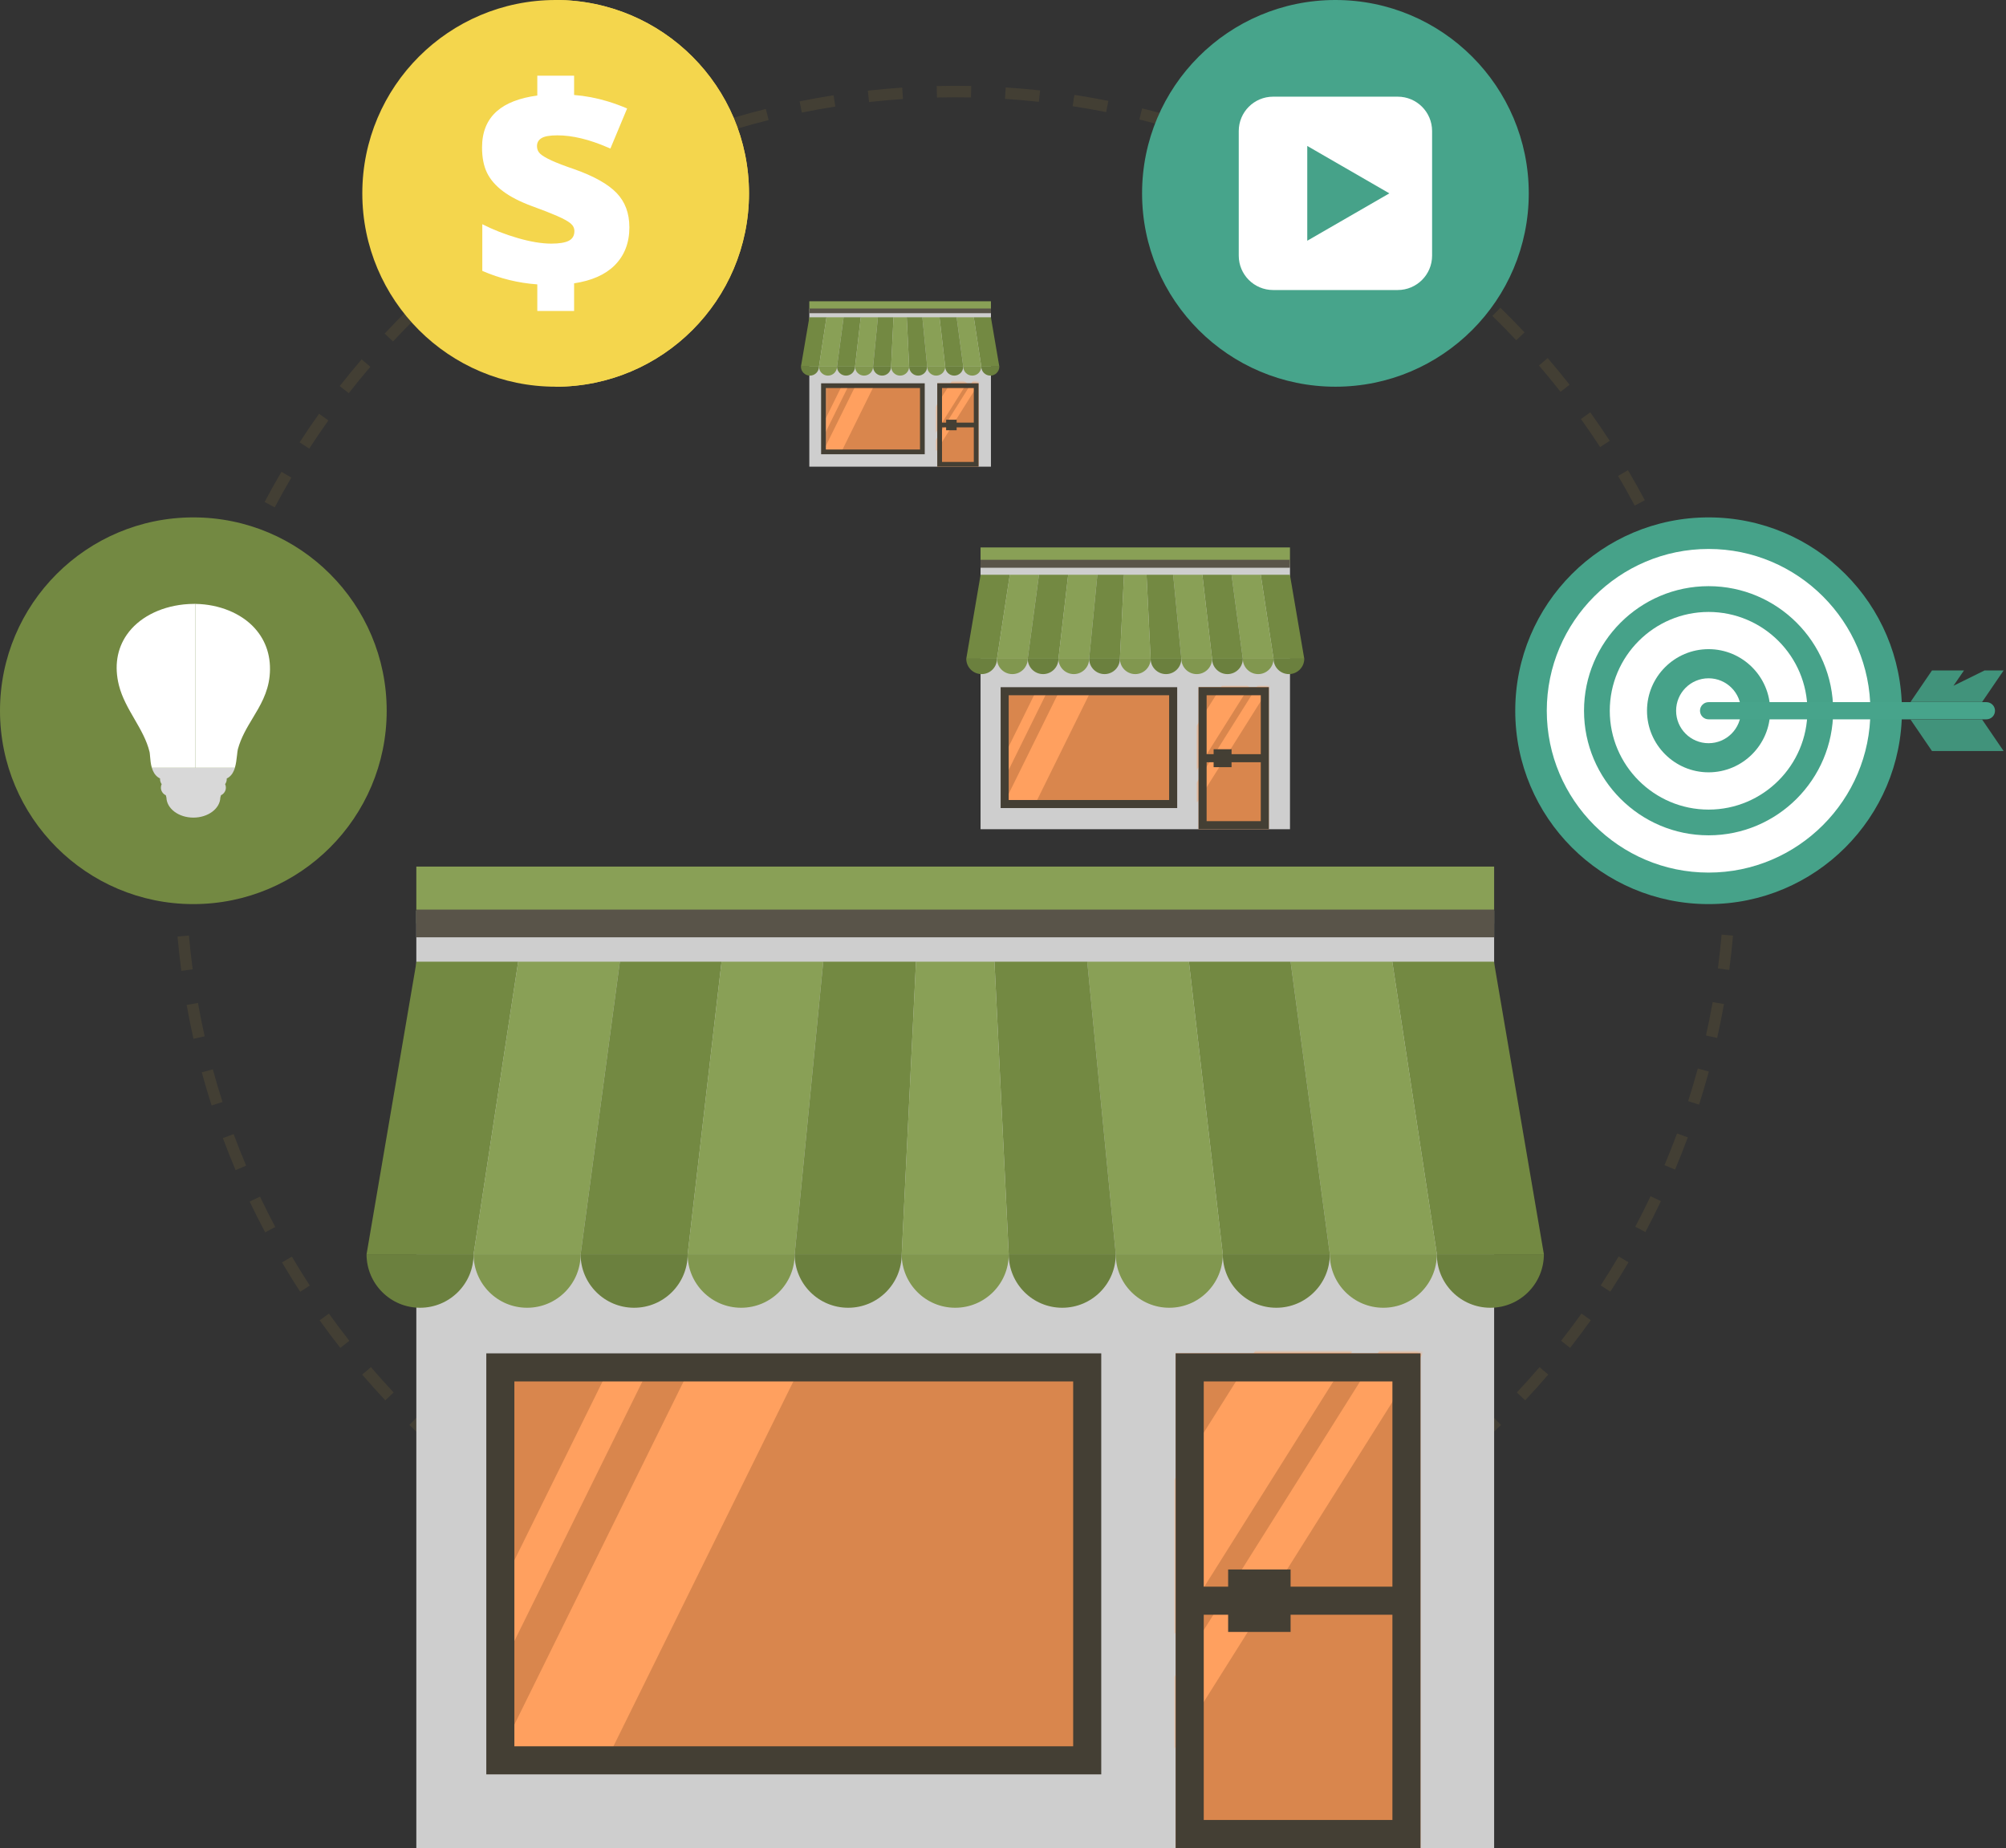 <?xml version="1.0" encoding="UTF-8"?> <svg xmlns="http://www.w3.org/2000/svg" width="546" height="503" viewBox="0 0 546 503" fill="none"><rect x="0" y="0" width="546" height="503" fill="#333333" stroke="none"/><path d="M255.397 448.338C252.271 448.267 249.113 448.135 246.011 447.932L246.213 444.821C249.269 445.024 252.38 445.157 255.467 445.219L255.405 448.338H255.397ZM264.8 448.338L264.73 445.219C267.809 445.149 270.928 445.016 273.984 444.814L274.187 447.924C271.084 448.127 267.926 448.267 264.792 448.338H264.8ZM236.647 447.121C233.544 446.778 230.41 446.373 227.33 445.897L227.806 442.818C230.839 443.286 233.934 443.691 236.99 444.026L236.655 447.129L236.647 447.121ZM283.558 447.098L283.215 443.995C286.271 443.66 289.358 443.247 292.399 442.779L292.874 445.858C289.795 446.334 286.661 446.755 283.558 447.098ZM218.076 444.252C215.012 443.636 211.933 442.95 208.9 442.202L209.648 439.177C212.634 439.91 215.675 440.588 218.684 441.196L218.076 444.252ZM302.129 444.213L301.513 441.157C304.53 440.549 307.57 439.871 310.549 439.13L311.297 442.155C308.272 442.904 305.185 443.597 302.129 444.213ZM199.825 439.746C196.839 438.865 193.822 437.906 190.867 436.885L191.88 433.938C194.789 434.936 197.759 435.887 200.706 436.752L199.825 439.746ZM320.372 439.684L319.491 436.69C322.446 435.817 325.416 434.866 328.309 433.868L329.322 436.815C326.383 437.828 323.366 438.795 320.372 439.684ZM182.026 433.626C179.118 432.48 176.194 431.248 173.341 429.977L174.612 427.132C177.426 428.387 180.303 429.603 183.164 430.733L182.018 433.634L182.026 433.626ZM338.14 433.556L336.994 430.656C339.84 429.533 342.701 428.324 345.507 427.069L346.778 429.915C343.933 431.186 341.025 432.417 338.14 433.556ZM164.827 425.939C162.028 424.535 159.229 423.054 156.508 421.534L158.029 418.813C160.711 420.31 163.471 421.775 166.223 423.155L164.827 425.947V425.939ZM355.253 425.892L353.857 423.109C356.594 421.736 359.346 420.279 362.028 418.774L363.548 421.495C360.827 423.015 358.036 424.496 355.261 425.892H355.253ZM148.392 416.762C145.742 415.125 143.083 413.394 140.503 411.64L142.257 409.06C144.806 410.79 147.418 412.49 150.037 414.112L148.4 416.762H148.392ZM371.633 416.739L369.996 414.088C372.6 412.474 375.212 410.783 377.753 409.052L379.507 411.632C376.927 413.387 374.276 415.11 371.633 416.747V416.739ZM132.847 406.175C130.344 404.304 127.857 402.355 125.44 400.375L127.413 397.965C129.79 399.915 132.246 401.832 134.71 403.68L132.839 406.175H132.847ZM387.156 406.167L385.292 403.672C387.748 401.84 390.196 399.915 392.582 397.965L394.562 400.382C392.145 402.363 389.658 404.312 387.163 406.175L387.156 406.167ZM401.688 394.262L399.606 391.939C401.891 389.896 404.167 387.76 406.366 385.608L408.549 387.838C406.311 390.021 404.003 392.181 401.688 394.262ZM118.299 394.262C115.975 392.188 113.668 390.021 111.43 387.838L113.613 385.608C115.819 387.76 118.096 389.888 120.38 391.939L118.299 394.262ZM415.129 381.125L412.852 378.997C414.957 376.752 417.031 374.428 419.035 372.097L421.405 374.124C419.37 376.494 417.265 378.849 415.129 381.125ZM104.858 381.125C102.721 378.849 100.616 376.494 98.589 374.124L100.96 372.097C102.955 374.428 105.037 376.744 107.142 378.997L104.865 381.125H104.858ZM92.625 366.858C90.707 364.41 88.813 361.876 86.996 359.342L89.53 357.526C91.315 360.028 93.187 362.523 95.081 364.932L92.625 366.858ZM427.361 366.858L424.905 364.932C426.8 362.515 428.671 360.013 430.456 357.51L432.99 359.327C431.174 361.868 429.279 364.402 427.353 366.858H427.361ZM81.703 351.585C80.003 348.973 78.342 346.291 76.76 343.602L79.449 342.019C81.009 344.67 82.646 347.313 84.322 349.885L81.71 351.585H81.703ZM438.3 351.554L435.688 349.854C437.356 347.281 439.001 344.631 440.568 341.972L443.258 343.555C441.668 346.252 439.999 348.95 438.307 351.554H438.3ZM72.175 335.415C70.718 332.663 69.299 329.841 67.958 327.034L70.772 325.693C72.09 328.461 73.485 331.244 74.927 333.95L72.175 335.415ZM447.85 335.337L445.098 333.872C446.54 331.151 447.944 328.36 449.261 325.584L452.076 326.917C450.735 329.74 449.316 332.57 447.85 335.33V335.337ZM64.122 318.474C62.913 315.613 61.752 312.681 60.668 309.758L63.592 308.674C64.66 311.551 65.806 314.443 66.999 317.258L64.122 318.474ZM455.927 318.326L453.05 317.117C454.251 314.272 455.397 311.371 456.465 308.487L459.389 309.57C458.305 312.502 457.143 315.449 455.927 318.334V318.326ZM57.596 300.878C56.645 297.907 55.741 294.874 54.922 291.865L57.931 291.046C58.734 294.009 59.623 296.995 60.567 299.926L57.596 300.878ZM462.46 300.651L459.49 299.7C460.426 296.777 461.307 293.791 462.11 290.82L465.119 291.639C464.3 294.656 463.404 297.689 462.46 300.659V300.651ZM52.661 282.735C51.975 279.695 51.351 276.592 50.806 273.52L53.877 272.974C54.415 275.999 55.039 279.056 55.709 282.049L52.669 282.735H52.661ZM467.38 282.509L464.339 281.823C465.01 278.829 465.626 275.773 466.164 272.741L469.236 273.286C468.69 276.366 468.066 279.469 467.388 282.502L467.38 282.509ZM49.355 264.235C48.942 261.147 48.592 258.005 48.319 254.895L51.422 254.622C51.694 257.686 52.037 260.781 52.443 263.829L49.355 264.243V264.235ZM470.67 264.001L467.583 263.588C467.98 260.555 468.323 257.46 468.596 254.38L471.699 254.653C471.426 257.772 471.083 260.913 470.67 263.993V264.001ZM47.695 245.516C47.554 242.405 47.484 239.247 47.484 236.121H50.603C50.603 239.201 50.681 242.319 50.813 245.383L47.695 245.523V245.516ZM472.307 245.282L469.189 245.149C469.321 242.085 469.391 238.975 469.391 235.887V235.427H472.51V235.879C472.51 239.014 472.44 242.179 472.307 245.282ZM50.79 226.851L47.672 226.719C47.804 223.6 48.007 220.443 48.272 217.34L51.383 217.605C51.117 220.661 50.915 223.772 50.79 226.851ZM469.173 226.165C469.033 223.086 468.822 219.975 468.549 216.926L471.652 216.646C471.933 219.741 472.143 222.898 472.284 226.025L469.165 226.165H469.173ZM52.38 208.397L49.285 207.992C49.691 204.897 50.174 201.77 50.712 198.699L53.784 199.244C53.254 202.269 52.778 205.349 52.38 208.397ZM467.512 207.719C467.099 204.663 466.616 201.583 466.078 198.566L469.15 198.013C469.703 201.077 470.194 204.203 470.608 207.298L467.52 207.711L467.512 207.719ZM55.6 190.162L52.56 189.483C53.238 186.443 53.994 183.371 54.805 180.354L57.815 181.165C57.011 184.135 56.271 187.16 55.6 190.162ZM464.238 189.491C463.56 186.49 462.804 183.465 461.993 180.502L465.002 179.676C465.821 182.677 466.593 185.749 467.279 188.797L464.238 189.483V189.491ZM60.426 172.285L57.456 171.341C58.407 168.363 59.436 165.361 60.512 162.43L63.436 163.506C62.368 166.398 61.354 169.353 60.419 172.292L60.426 172.285ZM459.35 171.63C458.406 168.698 457.385 165.751 456.317 162.882L459.241 161.799C460.324 164.714 461.361 167.708 462.32 170.679L459.35 171.638V171.63ZM66.843 154.86L63.966 153.651C65.174 150.767 66.469 147.874 67.809 145.052L70.632 146.385C69.314 149.168 68.043 152.022 66.85 154.86H66.843ZM452.902 154.291C451.709 151.468 450.431 148.63 449.113 145.863L451.928 144.522C453.269 147.329 454.563 150.213 455.779 153.074L452.91 154.291H452.902ZM74.779 138.09L72.019 136.632C73.477 133.872 75.021 131.104 76.604 128.415L79.293 129.997C77.734 132.656 76.214 135.377 74.772 138.098L74.779 138.09ZM444.942 137.606C443.5 134.893 441.979 132.18 440.42 129.545L443.102 127.962C444.685 130.644 446.228 133.396 447.694 136.149L444.942 137.614V137.606ZM84.166 122.1L81.547 120.4C83.246 117.78 85.024 115.169 86.84 112.619L89.382 114.428C87.597 116.938 85.842 119.519 84.166 122.092V122.1ZM435.532 121.686C433.856 119.106 432.094 116.541 430.308 114.046L432.842 112.229C434.651 114.755 436.436 117.367 438.144 119.979L435.532 121.679V121.686ZM94.925 107.006L92.469 105.088C94.395 102.624 96.399 100.176 98.426 97.806L100.796 99.833C98.8 102.172 96.82 104.581 94.925 107.006ZM424.757 106.639C422.855 104.223 420.883 101.813 418.879 99.482L421.249 97.448C423.276 99.81 425.287 102.258 427.213 104.706L424.757 106.632V106.639ZM106.97 92.926L104.694 90.797C106.822 88.521 109.037 86.252 111.258 84.069L113.441 86.299C111.243 88.451 109.068 90.68 106.97 92.926ZM412.689 92.598C410.576 90.353 408.401 88.123 406.202 85.987L408.377 83.757C410.607 85.932 412.821 88.185 414.957 90.47L412.681 92.606L412.689 92.598ZM120.201 79.96L118.119 77.637C120.443 75.555 122.836 73.497 125.253 71.517L127.233 73.926C124.855 75.875 122.493 77.902 120.209 79.96H120.201ZM399.435 79.656C397.143 77.606 394.773 75.579 392.387 73.637L394.359 71.221C396.776 73.193 399.178 75.251 401.509 77.333L399.435 79.656ZM134.515 68.211L132.644 65.716C135.139 63.845 137.711 62.005 140.284 60.251L142.046 62.824C139.512 64.555 136.979 66.371 134.523 68.211H134.515ZM385.09 67.93C382.618 66.091 380.084 64.282 377.543 62.551L379.297 59.97C381.877 61.725 384.458 63.557 386.961 65.428L385.097 67.93H385.09ZM149.796 57.78L148.151 55.129C150.802 53.484 153.522 51.886 156.236 50.358L157.764 53.078C155.09 54.575 152.408 56.158 149.796 57.78ZM369.754 57.515C367.135 55.901 364.437 54.318 361.755 52.821L363.275 50.1C366.004 51.621 368.733 53.219 371.391 54.864L369.754 57.515ZM165.926 48.744L164.523 45.96C167.306 44.557 170.152 43.2 172.99 41.93L174.269 44.775C171.47 46.031 168.663 47.371 165.926 48.752V48.744ZM353.553 48.494C350.801 47.114 347.979 45.781 345.164 44.526L346.435 41.68C349.289 42.951 352.158 44.308 354.949 45.703L353.553 48.494ZM182.782 41.173L181.628 38.273C184.529 37.119 187.499 36.02 190.438 34.999L191.459 37.946C188.559 38.952 185.636 40.035 182.774 41.173H182.782ZM336.604 40.94C333.735 39.809 330.804 38.733 327.888 37.735L328.901 34.788C331.864 35.802 334.834 36.893 337.742 38.039L336.604 40.94ZM200.277 35.116L199.388 32.13C202.374 31.241 205.431 30.407 208.456 29.658L209.212 32.683C206.226 33.424 203.224 34.242 200.277 35.123V35.116ZM319.062 34.929C316.115 34.063 313.106 33.252 310.12 32.52L310.868 29.494C313.893 30.235 316.949 31.062 319.943 31.943L319.062 34.936V34.929ZM218.248 30.641L217.632 27.584C220.688 26.968 223.807 26.407 226.886 25.924L227.369 29.003C224.337 29.479 221.265 30.025 218.256 30.641H218.248ZM301.076 30.508C298.067 29.908 294.995 29.37 291.954 28.902L292.43 25.822C295.517 26.298 298.636 26.844 301.684 27.452L301.076 30.508ZM236.546 27.779L236.203 24.676C239.306 24.333 242.455 24.053 245.566 23.842L245.777 26.953C242.713 27.156 239.602 27.436 236.554 27.771L236.546 27.779ZM282.77 27.709C279.722 27.382 276.619 27.109 273.539 26.914L273.742 23.803C276.861 24.006 280.01 24.271 283.106 24.606L282.77 27.709ZM255.023 26.54L254.953 23.421C258.071 23.351 261.237 23.343 264.355 23.406L264.293 26.524C261.221 26.462 258.103 26.47 255.031 26.54H255.023Z" fill="#433F34"></path><path d="M406.678 247.883H113.317V502.995H406.678V247.883Z" fill="#CECECE"></path><path d="M113.371 261.744L99.774 341.368H128.901L141.04 261.744H113.371Z" fill="#738942"></path><path d="M141.04 261.744L128.901 341.368H158.036L168.717 261.744H141.04Z" fill="#89A056"></path><path d="M168.717 261.744L158.036 341.368H187.171L196.394 261.744H168.717Z" fill="#738942"></path><path d="M196.394 261.744L187.171 341.368H216.298L224.071 261.744H196.394Z" fill="#89A056"></path><path d="M224.072 261.744L216.299 341.368H245.434L249.316 261.744H224.072Z" fill="#738942"></path><path d="M406.623 261.744H378.954L391.093 341.368H420.22L406.623 261.744Z" fill="#738942"></path><path d="M351.275 261.744L361.956 341.368H391.091L378.952 261.744H351.275Z" fill="#89A056"></path><path d="M323.6 261.744L332.823 341.368H361.958L351.277 261.744H323.6Z" fill="#738942"></path><path d="M295.93 261.744L303.695 341.368H332.822L323.599 261.744H295.93Z" fill="#89A056"></path><path d="M270.68 261.744L274.562 341.368H303.697L295.932 261.744H270.68Z" fill="#738942"></path><path d="M268.254 261.744H259.998H251.742H249.317L245.434 341.368H259.998H274.561L270.679 261.744H268.254Z" fill="#89A056"></path><path d="M114.337 355.935C122.383 355.935 128.901 349.417 128.901 341.371H99.766C99.766 349.417 106.291 355.935 114.329 355.935H114.337Z" fill="#6B803E"></path><path d="M143.472 355.935C151.518 355.935 158.035 349.417 158.035 341.371H128.9C128.9 349.417 135.418 355.935 143.464 355.935H143.472Z" fill="#81974F"></path><path d="M172.599 355.935C180.645 355.935 187.163 349.417 187.163 341.371H158.028C158.028 349.417 164.546 355.935 172.591 355.935H172.599Z" fill="#6B803E"></path><path d="M201.734 355.935C209.78 355.935 216.298 349.417 216.298 341.371H187.163C187.163 349.417 193.68 355.935 201.726 355.935H201.734Z" fill="#81974F"></path><path d="M230.862 355.935C238.908 355.935 245.425 349.417 245.425 341.371H216.291C216.291 349.417 222.808 355.935 230.854 355.935H230.862Z" fill="#6B803E"></path><path d="M259.997 355.935C268.043 355.935 274.561 349.417 274.561 341.371H245.426C245.426 349.417 251.952 355.935 259.99 355.935H259.997Z" fill="#81974F"></path><path d="M289.13 355.935C297.176 355.935 303.694 349.417 303.694 341.371H274.559C274.559 349.417 281.084 355.935 289.122 355.935H289.13Z" fill="#6B803E"></path><path d="M318.26 355.935C326.306 355.935 332.823 349.417 332.823 341.371H303.688C303.688 349.417 310.214 355.935 318.252 355.935H318.26Z" fill="#81974F"></path><path d="M347.393 355.935C355.438 355.935 361.956 349.417 361.956 341.371H332.821C332.821 349.417 339.347 355.935 347.385 355.935H347.393Z" fill="#6B803E"></path><path d="M376.52 355.935C384.566 355.935 391.084 349.417 391.084 341.371H361.949C361.949 349.417 368.466 355.935 376.512 355.935H376.52Z" fill="#81974F"></path><path d="M405.655 355.935C413.701 355.935 420.218 349.417 420.218 341.371H391.083C391.083 349.417 397.601 355.935 405.647 355.935H405.655Z" fill="#6B803E"></path><path d="M406.678 235.861H113.317V251.337H406.678V235.861Z" fill="#89A056"></path><path d="M406.678 247.568H113.317V255.107H406.678V247.568Z" fill="#595449"></path><mask id="mask0_375_175" style="mask-type:luminance" maskUnits="userSpaceOnUse" x="136" y="372" width="160" height="108"><path d="M295.929 372.168H136.19V479.118H295.929V372.168Z" fill="white"></path></mask><g mask="url(#mask0_375_175)"><path d="M295.93 372.166H136.19V479.116H295.93V372.166Z" fill="#D9864D"></path><path d="M194.726 358.428L132.927 483.744L156.952 495.592L218.752 370.276L194.726 358.428Z" fill="#FFA05F"></path><path d="M175.231 353.234L113.432 478.551L122.152 482.851L183.951 357.534L175.231 353.234Z" fill="#FFA05F"></path></g><path d="M299.742 482.936H132.362V368.346H299.742V482.936ZM140.002 475.296H292.101V375.986H140.002V475.296Z" fill="#443F34"></path><path d="M386.632 368.346H319.997V502.989H386.632V368.346Z" fill="#D9864D"></path><mask id="mask1_375_175" style="mask-type:luminance" maskUnits="userSpaceOnUse" x="319" y="368" width="68" height="135"><path d="M386.633 368.344H319.998V502.987H386.633V368.344Z" fill="white"></path></mask><g mask="url(#mask1_375_175)"><path d="M349.031 355.911L297.269 438.235L316.264 450.178L368.026 367.855L349.031 355.911Z" fill="#FFA05F"></path><path d="M379.691 360.881L309.836 471.981L318.654 477.525L388.509 366.425L379.691 360.881Z" fill="#FFA05F"></path></g><path d="M319.997 368.346V502.989H386.632V368.346H319.997ZM378.992 375.986V431.847H351.276V427.169H334.28V431.847H327.638V375.986H378.992ZM327.638 495.348V439.487H334.28V444.165H351.276V439.487H378.992V495.348H327.638Z" fill="#443F34"></path><path d="M351.112 152.451H266.89V225.692H351.112V152.451Z" fill="#CECECE"></path><path d="M266.906 156.431L263.002 179.29H271.365L274.85 156.431H266.906Z" fill="#738942"></path><path d="M274.849 156.431L271.365 179.29H279.729L282.795 156.431H274.849Z" fill="#89A056"></path><path d="M282.795 156.431L279.729 179.29H288.093L290.741 156.431H282.795Z" fill="#738942"></path><path d="M290.741 156.431L288.094 179.29H296.456L298.687 156.431H290.741Z" fill="#89A056"></path><path d="M298.687 156.431L296.456 179.29H304.82L305.935 156.431H298.687Z" fill="#738942"></path><path d="M351.096 156.431H343.153L346.638 179.29H355L351.096 156.431Z" fill="#738942"></path><path d="M335.206 156.431L338.273 179.29H346.637L343.152 156.431H335.206Z" fill="#89A056"></path><path d="M327.261 156.431L329.909 179.29H338.274L335.207 156.431H327.261Z" fill="#738942"></path><path d="M319.317 156.431L321.547 179.29H329.909L327.261 156.431H319.317Z" fill="#89A056"></path><path d="M312.068 156.431L313.183 179.29H321.547L319.318 156.431H312.068Z" fill="#738942"></path><path d="M311.372 156.431H309.002H306.631H305.935L304.821 179.29H309.002H313.183L312.068 156.431H311.372Z" fill="#89A056"></path><path d="M267.183 183.472C269.493 183.472 271.364 181.601 271.364 179.291H263C263 181.601 264.873 183.472 267.181 183.472H267.183Z" fill="#6B803E"></path><path d="M275.548 183.472C277.858 183.472 279.729 181.601 279.729 179.291H271.365C271.365 181.601 273.236 183.472 275.545 183.472H275.548Z" fill="#81974F"></path><path d="M283.91 183.472C286.22 183.472 288.091 181.601 288.091 179.291H279.727C279.727 181.601 281.598 183.472 283.908 183.472H283.91Z" fill="#6B803E"></path><path d="M292.274 183.472C294.584 183.472 296.455 181.601 296.455 179.291H288.091C288.091 181.601 289.962 183.472 292.272 183.472H292.274Z" fill="#81974F"></path><path d="M300.637 183.472C302.946 183.472 304.818 181.601 304.818 179.291H296.453C296.453 181.601 298.325 183.472 300.634 183.472H300.637Z" fill="#6B803E"></path><path d="M309.001 183.472C311.311 183.472 313.182 181.601 313.182 179.291H304.818C304.818 181.601 306.691 183.472 308.999 183.472H309.001Z" fill="#81974F"></path><path d="M317.365 183.472C319.675 183.472 321.546 181.601 321.546 179.291H313.182C313.182 181.601 315.055 183.472 317.363 183.472H317.365Z" fill="#6B803E"></path><path d="M325.728 183.472C328.038 183.472 329.909 181.601 329.909 179.291H321.545C321.545 181.601 323.418 183.472 325.726 183.472H325.728Z" fill="#81974F"></path><path d="M334.092 183.472C336.402 183.472 338.273 181.601 338.273 179.291H329.909C329.909 181.601 331.782 183.472 334.09 183.472H334.092Z" fill="#6B803E"></path><path d="M342.454 183.472C344.764 183.472 346.635 181.601 346.635 179.291H338.271C338.271 181.601 340.142 183.472 342.452 183.472H342.454Z" fill="#81974F"></path><path d="M350.818 183.472C353.128 183.472 354.999 181.601 354.999 179.291H346.635C346.635 181.601 348.506 183.472 350.816 183.472H350.818Z" fill="#6B803E"></path><path d="M351.112 149H266.89V153.443H351.112V149Z" fill="#89A056"></path><path d="M351.112 152.361H266.89V154.525H351.112V152.361Z" fill="#595449"></path><mask id="mask2_375_175" style="mask-type:luminance" maskUnits="userSpaceOnUse" x="273" y="188" width="47" height="31"><path d="M319.317 188.133H273.457V218.837H319.317V188.133Z" fill="white"></path></mask><g mask="url(#mask2_375_175)"><path d="M319.317 188.132H273.457V218.837H319.317V188.132Z" fill="#D9864D"></path><path d="M290.262 184.188L272.52 220.165L279.418 223.567L297.16 187.589L290.262 184.188Z" fill="#FFA05F"></path><path d="M284.666 182.697L266.924 218.674L269.427 219.909L287.169 183.931L284.666 182.697Z" fill="#FFA05F"></path></g><path d="M320.412 219.933H272.358V187.035H320.412V219.933ZM274.552 217.74H318.218V189.229H274.552V217.74Z" fill="#443F34"></path><path d="M345.357 187.035H326.227V225.69H345.357V187.035Z" fill="#D9864D"></path><mask id="mask3_375_175" style="mask-type:luminance" maskUnits="userSpaceOnUse" x="326" y="187" width="20" height="39"><path d="M345.358 187.035H326.227V225.69H345.358V187.035Z" fill="white"></path></mask><g mask="url(#mask3_375_175)"><path d="M334.562 183.465L319.702 207.1L325.155 210.529L340.016 186.894L334.562 183.465Z" fill="#FFA05F"></path><path d="M343.365 184.892L323.31 216.788L325.841 218.38L345.896 186.484L343.365 184.892Z" fill="#FFA05F"></path></g><path d="M326.227 187.035V225.69H345.357V187.035H326.227ZM343.164 189.229V205.266H335.207V203.923H330.327V205.266H328.42V189.229H343.164ZM328.42 223.497V207.46H330.327V208.803H335.207V207.46H343.164V223.497H328.42Z" fill="#443F34"></path><path d="M269.718 84.026H220.283V127.015H269.718V84.026Z" fill="#CECECE"></path><path d="M220.293 86.362L218.001 99.779H222.91L224.955 86.362H220.293Z" fill="#738942"></path><path d="M224.955 86.362L222.91 99.779H227.819L229.619 86.362H224.955Z" fill="#89A056"></path><path d="M229.619 86.362L227.819 99.779H232.729L234.283 86.362H229.619Z" fill="#738942"></path><path d="M234.283 86.362L232.729 99.779H237.637L238.947 86.362H234.283Z" fill="#89A056"></path><path d="M238.947 86.362L237.637 99.779H242.547L243.201 86.362H238.947Z" fill="#738942"></path><path d="M269.709 86.362H265.046L267.092 99.779H272L269.709 86.362Z" fill="#738942"></path><path d="M260.382 86.362L262.182 99.779H267.091L265.046 86.362H260.382Z" fill="#89A056"></path><path d="M255.719 86.362L257.273 99.779H262.182L260.382 86.362H255.719Z" fill="#738942"></path><path d="M251.056 86.362L252.364 99.779H257.273L255.718 86.362H251.056Z" fill="#89A056"></path><path d="M246.801 86.362L247.455 99.779H252.365L251.056 86.362H246.801Z" fill="#738942"></path><path d="M246.392 86.362H245.001H243.61H243.201L242.547 99.779H245.001H247.455L246.801 86.362H246.392Z" fill="#89A056"></path><path d="M220.455 102.234C221.811 102.234 222.909 101.135 222.909 99.78H218C218 101.135 219.1 102.234 220.454 102.234H220.455Z" fill="#6B803E"></path><path d="M225.365 102.234C226.721 102.234 227.819 101.135 227.819 99.78H222.91C222.91 101.135 224.008 102.234 225.364 102.234H225.365Z" fill="#81974F"></path><path d="M230.273 102.234C231.629 102.234 232.727 101.135 232.727 99.78H227.818C227.818 101.135 228.916 102.234 230.272 102.234H230.273Z" fill="#6B803E"></path><path d="M235.183 102.234C236.538 102.234 237.637 101.135 237.637 99.78H232.727C232.727 101.135 233.826 102.234 235.181 102.234H235.183Z" fill="#81974F"></path><path d="M240.091 102.234C241.447 102.234 242.545 101.135 242.545 99.78H237.636C237.636 101.135 238.734 102.234 240.09 102.234H240.091Z" fill="#6B803E"></path><path d="M245.001 102.234C246.357 102.234 247.455 101.135 247.455 99.78H242.545C242.545 101.135 243.645 102.234 244.999 102.234H245.001Z" fill="#81974F"></path><path d="M249.91 102.234C251.266 102.234 252.364 101.135 252.364 99.78H247.455C247.455 101.135 248.554 102.234 249.909 102.234H249.91Z" fill="#6B803E"></path><path d="M254.819 102.234C256.174 102.234 257.273 101.135 257.273 99.78H252.363C252.363 101.135 253.463 102.234 254.817 102.234H254.819Z" fill="#81974F"></path><path d="M259.728 102.234C261.084 102.234 262.182 101.135 262.182 99.78H257.272C257.272 101.135 258.372 102.234 259.727 102.234H259.728Z" fill="#6B803E"></path><path d="M264.636 102.234C265.992 102.234 267.09 101.135 267.09 99.78H262.181C262.181 101.135 263.279 102.234 264.635 102.234H264.636Z" fill="#81974F"></path><path d="M269.546 102.234C270.901 102.234 272 101.135 272 99.78H267.09C267.09 101.135 268.189 102.234 269.544 102.234H269.546Z" fill="#6B803E"></path><path d="M269.718 82H220.283V84.608H269.718V82Z" fill="#89A056"></path><path d="M269.718 83.973H220.283V85.243H269.718V83.973Z" fill="#595449"></path><mask id="mask4_375_175" style="mask-type:luminance" maskUnits="userSpaceOnUse" x="224" y="104" width="28" height="19"><path d="M251.056 104.969H224.138V122.991H251.056V104.969Z" fill="white"></path></mask><g mask="url(#mask4_375_175)"><path d="M251.056 104.969H224.138V122.991H251.056V104.969Z" fill="#D9864D"></path><path d="M234.002 102.654L223.588 123.771L227.636 125.767L238.05 104.65L234.002 102.654Z" fill="#FFA05F"></path><path d="M230.717 101.779L220.303 122.896L221.772 123.62L232.186 102.503L230.717 101.779Z" fill="#FFA05F"></path></g><path d="M251.698 123.635H223.493V104.325H251.698V123.635ZM224.78 122.347H250.411V105.613H224.78V122.347Z" fill="#443F34"></path><path d="M266.34 104.325H255.111V127.014H266.34V104.325Z" fill="#D9864D"></path><mask id="mask5_375_175" style="mask-type:luminance" maskUnits="userSpaceOnUse" x="255" y="104" width="12" height="24"><path d="M266.34 104.325H255.112V127.014H266.34V104.325Z" fill="white"></path></mask><g mask="url(#mask5_375_175)"><path d="M260.004 102.23L251.281 116.102L254.482 118.115L263.205 104.242L260.004 102.23Z" fill="#FFA05F"></path><path d="M265.17 103.067L253.399 121.789L254.885 122.723L266.656 104.001L265.17 103.067Z" fill="#FFA05F"></path></g><path d="M255.111 104.325V127.014H266.34V104.325H255.111ZM265.053 105.613V115.026H260.382V114.237H257.518V115.026H256.399V105.613H265.053ZM256.399 125.726V116.313H257.518V117.101H260.382V116.313H265.053V125.726H256.399Z" fill="#443F34"></path><path d="M105.251 193.446C105.251 222.51 81.69 246.071 52.625 246.071C23.561 246.071 0 222.51 0 193.446C0 164.381 23.561 140.82 52.625 140.82C81.69 140.82 105.251 164.381 105.251 193.446Z" fill="#738942"></path><path d="M42.95 211.508C43.106 211.625 43.293 211.75 43.566 211.867C43.566 211.929 43.558 211.992 43.558 212.054C43.558 212.553 43.722 213.029 44.003 213.419C43.862 213.715 43.792 214.042 43.792 214.37C43.792 215.282 44.338 216.085 45.133 216.444L45.297 217.083C45.391 220.1 48.642 222.532 52.633 222.532C56.625 222.532 59.884 220.1 59.97 217.083L60.141 216.444C60.936 216.077 61.482 215.274 61.482 214.37C61.482 214.034 61.412 213.715 61.272 213.419C61.552 213.029 61.716 212.553 61.716 212.062C61.716 212 61.716 211.937 61.716 211.875C61.989 211.758 62.168 211.633 62.324 211.516C63.151 210.893 63.626 209.996 63.938 208.975H41.336C41.625 209.957 42.108 210.877 42.958 211.516L42.95 211.508Z" fill="#D8D8D8"></path><path d="M52.836 164.359C51.892 164.359 50.941 164.414 50.005 164.508C43.316 165.225 37.672 168.219 34.53 172.733C31.824 176.615 31.076 181.387 32.37 186.532C33.22 189.885 34.943 192.855 36.619 195.74C38.264 198.578 39.964 201.509 40.72 204.705C40.767 204.893 40.806 205.423 40.845 205.859C40.923 206.803 41.016 207.918 41.328 208.962H53.202V164.359C53.077 164.359 52.953 164.352 52.828 164.352L52.836 164.359Z" fill="white"></path><path d="M69.34 170.984C65.668 166.915 59.657 164.459 53.201 164.365V208.968H63.929C64.249 207.9 64.389 206.692 64.522 205.499C64.584 204.953 64.662 204.212 64.74 203.932C65.613 200.704 67.227 198.038 68.786 195.449C70.813 192.089 72.91 188.612 73.386 184.028C73.9 178.999 72.505 174.485 69.34 170.992V170.984Z" fill="white"></path><path d="M203.865 52.625C203.865 81.69 180.305 105.251 151.24 105.251C122.175 105.251 98.615 81.69 98.615 52.625C98.615 23.561 122.175 0 151.24 0C180.305 0 203.865 23.561 203.865 52.625Z" fill="#F4D64D"></path><path d="M151.24 0V105.251C180.304 105.251 203.865 81.69 203.865 52.625C203.865 23.561 180.304 0 151.24 0Z" fill="#F4D64D"></path><path d="M171.302 61.825C171.302 58.02 170.14 54.917 167.817 52.508C165.493 50.099 161.665 47.947 156.333 46.06C153.705 45.164 151.647 44.384 150.174 43.706C148.692 43.028 147.655 42.42 147.055 41.866C146.455 41.32 146.158 40.619 146.158 39.785C146.158 38.818 146.572 38.085 147.406 37.586C148.232 37.087 149.667 36.837 151.709 36.837C155.818 36.837 160.41 37.952 165.478 40.151C165.696 40.245 165.914 40.33 166.14 40.432L170.694 29.524C168.947 28.776 167.209 28.145 165.478 27.614C162.39 26.671 159.319 26.094 156.263 25.852V20.605H146.244V26C141.426 26.648 137.754 28.059 135.259 30.25C132.554 32.62 131.205 35.917 131.205 40.127C131.205 42.88 131.657 45.187 132.562 47.035C133.466 48.883 134.916 50.559 136.904 52.048C138.892 53.545 141.512 54.886 144.747 56.087C147.632 57.131 149.924 58.028 151.616 58.769C153.316 59.509 154.524 60.172 155.249 60.757C155.974 61.341 156.341 62.059 156.341 62.901C156.341 64.125 155.834 64.998 154.828 65.52C153.822 66.043 152.232 66.308 150.064 66.308C147.437 66.308 144.389 65.801 140.919 64.795C137.45 63.789 134.238 62.534 131.275 61.022V73.73C136.086 75.819 141.075 77.035 146.244 77.402V84.637H156.263V77.113C161.011 76.396 164.675 74.798 167.232 72.28C169.953 69.598 171.309 66.121 171.309 61.833L171.302 61.825Z" fill="white"></path><path d="M363.48 105.251C392.544 105.251 416.105 81.689 416.105 52.625C416.105 23.561 392.544 0 363.48 0C334.415 0 310.854 23.561 310.854 52.625C310.854 81.689 334.415 105.251 363.48 105.251Z" fill="#47A48B"></path><path d="M380.437 26.312H346.523C341.356 26.312 337.167 30.501 337.167 35.668V69.582C337.167 74.749 341.356 78.938 346.523 78.938H380.437C385.604 78.938 389.793 74.749 389.793 69.582V35.668C389.793 30.501 385.604 26.312 380.437 26.312Z" fill="white"></path><path d="M355.816 65.521V39.723L378.16 52.626L355.816 65.521Z" fill="#46A289"></path><path d="M465.05 246.071C494.115 246.071 517.676 222.51 517.676 193.446C517.676 164.382 494.115 140.82 465.05 140.82C435.986 140.82 412.425 164.382 412.425 193.446C412.425 222.51 435.986 246.071 465.05 246.071Z" fill="#46A289"></path><path d="M465.05 237.493C440.764 237.493 421.008 217.737 421.008 193.452C421.008 169.166 440.764 149.41 465.05 149.41C489.335 149.41 509.091 169.166 509.091 193.452C509.091 217.737 489.335 237.493 465.05 237.493ZM465.05 159.538C446.354 159.538 431.144 174.748 431.144 193.444C431.144 212.14 446.354 227.35 465.05 227.35C483.745 227.35 498.956 212.14 498.956 193.444C498.956 174.748 483.745 159.538 465.05 159.538Z" fill="white"></path><path d="M465.05 220.35C450.222 220.35 438.153 208.281 438.153 193.452C438.153 178.623 450.222 166.555 465.05 166.555C479.879 166.555 491.948 178.623 491.948 193.452C491.948 208.281 479.879 220.35 465.05 220.35ZM465.05 176.682C455.804 176.682 448.288 184.206 448.288 193.444C448.288 202.683 455.812 210.206 465.05 210.206C474.289 210.206 481.812 202.683 481.812 193.444C481.812 184.206 474.289 176.682 465.05 176.682Z" fill="white"></path><path d="M473.876 193.447C473.876 198.327 469.923 202.28 465.042 202.28C460.162 202.28 456.209 198.327 456.209 193.447C456.209 188.566 460.162 184.613 465.042 184.613C469.923 184.613 473.876 188.566 473.876 193.447Z" fill="white"></path><path d="M540.667 195.783H465.05C463.756 195.783 462.711 194.739 462.711 193.445C462.711 192.15 463.756 191.106 465.05 191.106H540.667C541.961 191.106 543.006 192.15 543.006 193.445C543.006 194.739 541.961 195.783 540.667 195.783Z" fill="#47A48B"></path><path d="M545.344 182.484H540.144L531.701 186.648L534.562 182.484H525.853L520.006 191.06H539.497L545.344 182.484Z" fill="#41937B"></path><path d="M545.344 204.408H525.853L520.006 195.832H539.497L545.344 204.408Z" fill="#41937B"></path></svg> 
